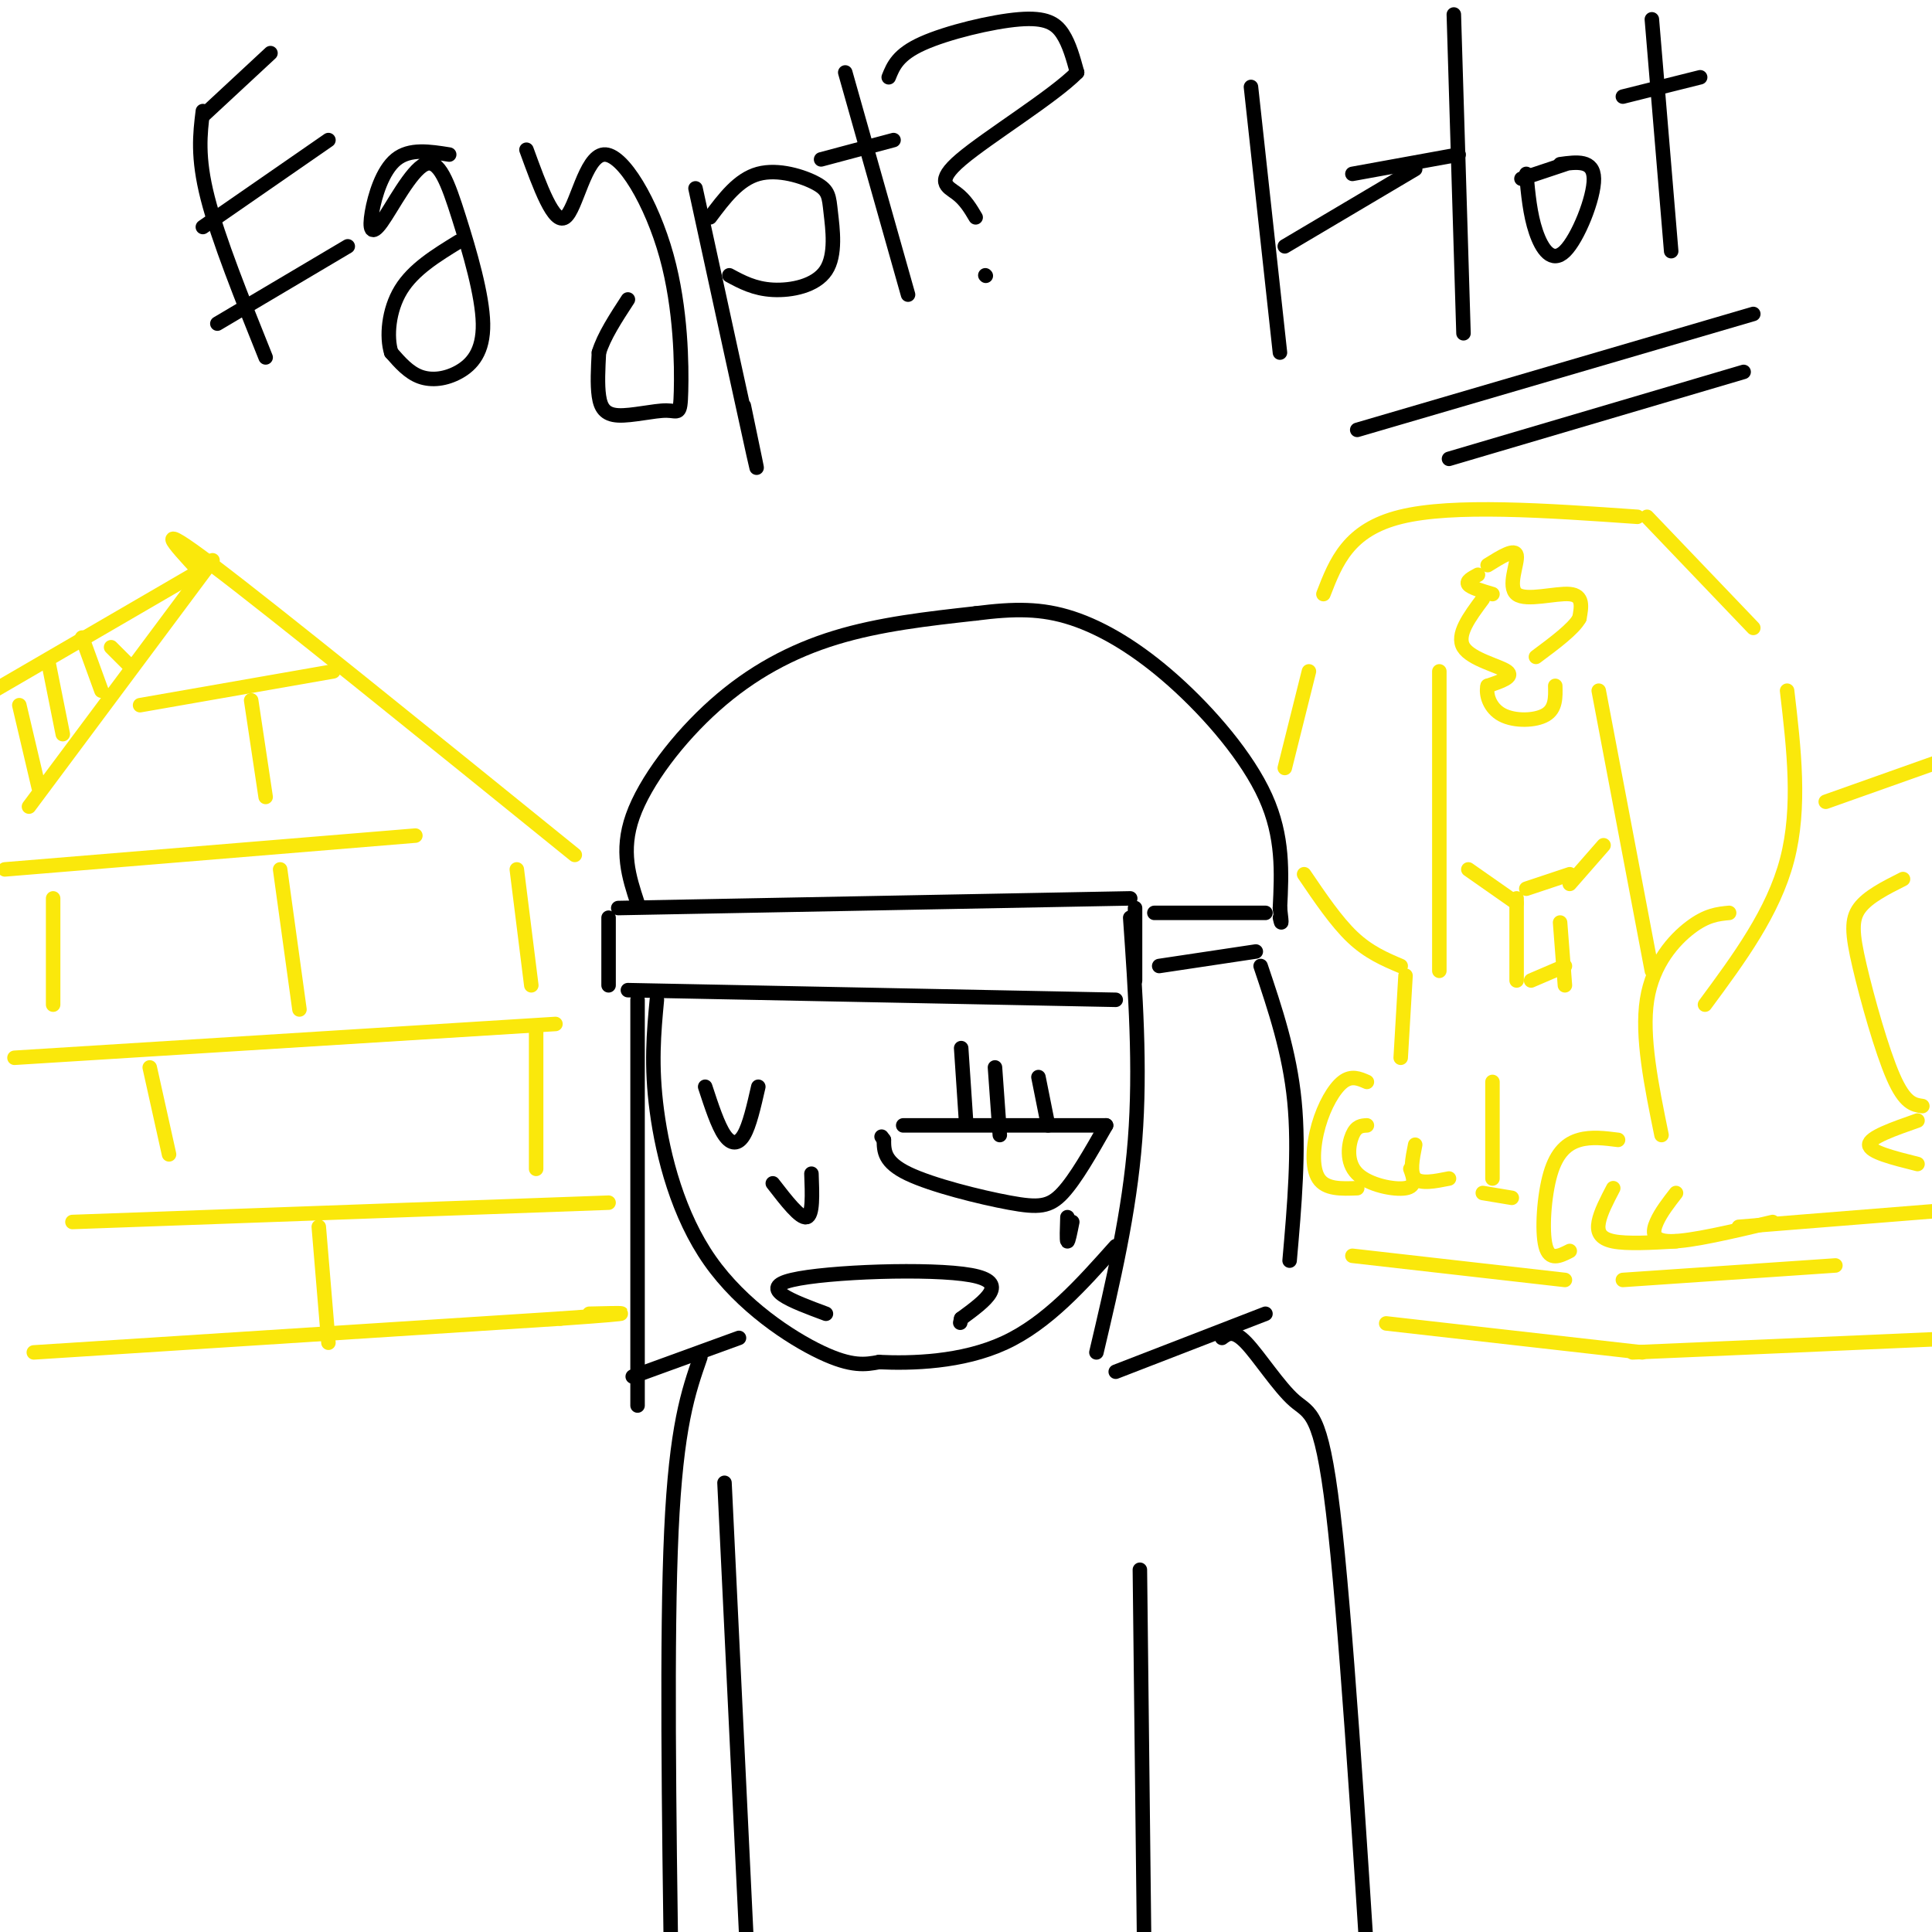 <svg viewBox='0 0 400 400' version='1.1' xmlns='http://www.w3.org/2000/svg' xmlns:xlink='http://www.w3.org/1999/xlink'><g fill='none' stroke='rgb(0,0,0)' stroke-width='3' stroke-linecap='round' stroke-linejoin='round'><path d='M42,23c-0.583,4.750 -1.167,9.500 1,18c2.167,8.500 7.083,20.750 12,33'/><path d='M42,24c0.000,0.000 14.000,-13.000 14,-13'/><path d='M42,47c0.000,0.000 26.000,-18.000 26,-18'/><path d='M45,67c0.000,0.000 27.000,-16.000 27,-16'/><path d='M93,32c-4.084,-0.652 -8.167,-1.304 -11,1c-2.833,2.304 -4.415,7.566 -5,11c-0.585,3.434 -0.173,5.042 2,2c2.173,-3.042 6.105,-10.734 9,-12c2.895,-1.266 4.751,3.896 7,11c2.249,7.104 4.892,16.152 5,22c0.108,5.848 -2.317,8.498 -5,10c-2.683,1.502 -5.624,1.858 -8,1c-2.376,-0.858 -4.188,-2.929 -6,-5'/><path d='M81,73c-1.022,-3.222 -0.578,-8.778 2,-13c2.578,-4.222 7.289,-7.111 12,-10'/><path d='M109,31c2.844,7.807 5.688,15.613 8,14c2.312,-1.613 4.092,-12.647 8,-13c3.908,-0.353 9.943,9.974 13,21c3.057,11.026 3.134,22.750 3,28c-0.134,5.250 -0.479,4.026 -3,4c-2.521,-0.026 -7.217,1.147 -10,1c-2.783,-0.147 -3.652,-1.613 -4,-4c-0.348,-2.387 -0.174,-5.693 0,-9'/><path d='M124,73c1.000,-3.333 3.500,-7.167 6,-11'/><path d='M144,39c5.167,23.750 10.333,47.500 12,55c1.667,7.500 -0.167,-1.250 -2,-10'/><path d='M147,45c2.947,-3.936 5.894,-7.872 10,-9c4.106,-1.128 9.371,0.551 12,2c2.629,1.449 2.622,2.667 3,6c0.378,3.333 1.140,8.782 -1,12c-2.140,3.218 -7.183,4.205 -11,4c-3.817,-0.205 -6.409,-1.603 -9,-3'/><path d='M184,16c0.946,-2.351 1.893,-4.702 7,-7c5.107,-2.298 14.375,-4.542 20,-5c5.625,-0.458 7.607,0.869 9,3c1.393,2.131 2.196,5.065 3,8'/><path d='M223,15c-4.857,4.952 -18.500,13.333 -24,18c-5.500,4.667 -2.857,5.619 -1,7c1.857,1.381 2.929,3.190 4,5'/><path d='M175,15c0.000,0.000 13.000,46.000 13,46'/><path d='M170,33c0.000,0.000 15.000,-4.000 15,-4'/><path d='M204,57c0.000,0.000 0.100,0.100 0.1,0.1'/><path d='M259,18c0.000,0.000 6.000,55.000 6,55'/><path d='M266,51c0.000,0.000 27.000,-16.000 27,-16'/><path d='M301,3c0.000,0.000 2.000,66.000 2,66'/><path d='M316,36c0.387,4.190 0.774,8.381 2,12c1.226,3.619 3.292,6.667 6,4c2.708,-2.667 6.060,-11.048 6,-15c-0.060,-3.952 -3.530,-3.476 -7,-3'/><path d='M342,4c0.000,0.000 4.000,48.000 4,48'/><path d='M336,20c0.000,0.000 16.000,-4.000 16,-4'/><path d='M281,89c0.000,0.000 82.000,-24.000 82,-24'/><path d='M300,95c0.000,0.000 61.000,-18.000 61,-18'/><path d='M324,34c0.000,0.000 -9.000,3.000 -9,3'/><path d='M302,32c0.000,0.000 -22.000,4.000 -22,4'/><path d='M136,207c-0.631,6.768 -1.262,13.536 0,23c1.262,9.464 4.417,21.625 11,31c6.583,9.375 16.595,15.964 23,19c6.405,3.036 9.202,2.518 12,2'/><path d='M182,282c6.622,0.311 17.178,0.089 26,-4c8.822,-4.089 15.911,-12.044 23,-20'/><path d='M187,233c0.000,0.000 42.000,0.000 42,0'/><path d='M229,233c-3.155,5.554 -6.310,11.107 -9,14c-2.690,2.893 -4.917,3.125 -11,2c-6.083,-1.125 -16.024,-3.607 -21,-6c-4.976,-2.393 -4.988,-4.696 -5,-7'/><path d='M183,236c-0.833,-1.167 -0.417,-0.583 0,0'/><path d='M171,272c-7.111,-2.644 -14.222,-5.289 -7,-7c7.222,-1.711 28.778,-2.489 37,-1c8.222,1.489 3.111,5.244 -2,9'/><path d='M199,273c-0.333,1.500 -0.167,0.750 0,0'/><path d='M221,252c-0.083,2.417 -0.167,4.833 0,5c0.167,0.167 0.583,-1.917 1,-4'/><path d='M199,217c0.000,0.000 1.000,15.000 1,15'/><path d='M206,221c0.000,0.000 1.000,14.000 1,14'/><path d='M215,223c0.000,0.000 2.000,10.000 2,10'/><path d='M146,225c1.311,4.000 2.622,8.000 4,10c1.378,2.000 2.822,2.000 4,0c1.178,-2.000 2.089,-6.000 3,-10'/><path d='M160,245c2.833,3.667 5.667,7.333 7,7c1.333,-0.333 1.167,-4.667 1,-9'/><path d='M130,205c0.000,0.000 101.000,2.000 101,2'/><path d='M126,190c0.000,0.000 0.000,14.000 0,14'/><path d='M128,188c0.000,0.000 106.000,-2.000 106,-2'/><path d='M235,188c0.000,0.000 0.000,15.000 0,15'/><path d='M234,190c1.083,15.500 2.167,31.000 1,46c-1.167,15.000 -4.583,29.500 -8,44'/><path d='M132,187c-1.774,-5.393 -3.548,-10.786 -1,-18c2.548,-7.214 9.417,-16.250 17,-23c7.583,-6.750 15.881,-11.214 25,-14c9.119,-2.786 19.060,-3.893 29,-5'/><path d='M202,127c8.037,-1.026 13.628,-1.089 20,1c6.372,2.089 13.523,6.332 21,13c7.477,6.668 15.279,15.762 19,24c3.721,8.238 3.360,15.619 3,23'/><path d='M265,188c0.500,4.167 0.250,3.083 0,2'/><path d='M239,189c0.000,0.000 23.000,0.000 23,0'/><path d='M240,200c0.000,0.000 20.000,-3.000 20,-3'/><path d='M261,200c3.000,8.917 6.000,17.833 7,28c1.000,10.167 0.000,21.583 -1,33'/><path d='M231,284c0.000,0.000 31.000,-12.000 31,-12'/><path d='M132,207c0.000,0.000 0.000,84.000 0,84'/><path d='M131,285c0.000,0.000 22.000,-8.000 22,-8'/><path d='M145,281c-2.500,7.167 -5.000,14.333 -6,36c-1.000,21.667 -0.500,57.833 0,94'/><path d='M253,277c1.173,-0.887 2.345,-1.774 5,1c2.655,2.774 6.792,9.208 10,12c3.208,2.792 5.488,1.940 8,23c2.512,21.060 5.256,64.030 8,107'/><path d='M236,325c0.000,0.000 1.000,88.000 1,88'/><path d='M150,307c0.000,0.000 5.000,104.000 5,104'/></g>
<g fill='none' stroke='rgb(250,232,11)' stroke-width='3' stroke-linecap='round' stroke-linejoin='round'><path d='M44,116c0.000,0.000 -38.000,51.000 -38,51'/><path d='M41,118c-5.000,-5.417 -10.000,-10.833 3,-1c13.000,9.833 44.000,34.917 75,60'/><path d='M7,280c0.000,0.000 109.000,-7.000 109,-7'/><path d='M116,273c19.167,-1.333 12.583,-1.167 6,-1'/><path d='M40,119c0.000,0.000 -43.000,25.000 -43,25'/><path d='M17,132c0.000,0.000 4.000,11.000 4,11'/><path d='M10,137c0.000,0.000 3.000,15.000 3,15'/><path d='M4,146c0.000,0.000 4.000,17.000 4,17'/><path d='M23,134c0.000,0.000 4.000,4.000 4,4'/><path d='M29,146c0.000,0.000 40.000,-7.000 40,-7'/><path d='M1,180c0.000,0.000 85.000,-7.000 85,-7'/><path d='M3,219c0.000,0.000 112.000,-7.000 112,-7'/><path d='M15,253c0.000,0.000 111.000,-4.000 111,-4'/><path d='M66,254c0.000,0.000 2.000,24.000 2,24'/><path d='M111,213c0.000,0.000 0.000,29.000 0,29'/><path d='M31,221c0.000,0.000 4.000,18.000 4,18'/><path d='M11,186c0.000,0.000 0.000,22.000 0,22'/><path d='M58,180c0.000,0.000 4.000,29.000 4,29'/><path d='M52,145c0.000,0.000 3.000,20.000 3,20'/><path d='M107,180c0.000,0.000 3.000,24.000 3,24'/><path d='M298,139c0.000,0.000 0.000,62.000 0,62'/><path d='M290,200c-3.333,-1.417 -6.667,-2.833 -10,-6c-3.333,-3.167 -6.667,-8.083 -10,-13'/><path d='M271,139c0.000,0.000 -5.000,20.000 -5,20'/><path d='M274,123c2.583,-6.667 5.167,-13.333 16,-16c10.833,-2.667 29.917,-1.333 49,0'/><path d='M341,107c0.000,0.000 22.000,23.000 22,23'/><path d='M370,143c1.417,12.083 2.833,24.167 0,35c-2.833,10.833 -9.917,20.417 -17,30'/><path d='M331,143c0.000,0.000 11.000,58.000 11,58'/><path d='M306,119c-1.250,0.667 -2.500,1.333 -2,2c0.500,0.667 2.750,1.333 5,2'/><path d='M308,117c2.851,-1.780 5.702,-3.560 6,-2c0.298,1.560 -1.958,6.458 0,8c1.958,1.542 8.131,-0.274 11,0c2.869,0.274 2.435,2.637 2,5'/><path d='M327,128c-1.167,2.167 -5.083,5.083 -9,8'/><path d='M307,124c-2.778,3.733 -5.556,7.467 -4,10c1.556,2.533 7.444,3.867 9,5c1.556,1.133 -1.222,2.067 -4,3'/><path d='M308,142c-0.452,1.750 0.417,4.625 3,6c2.583,1.375 6.881,1.250 9,0c2.119,-1.250 2.060,-3.625 2,-6'/><path d='M304,180c0.000,0.000 10.000,7.000 10,7'/><path d='M314,186c0.000,0.000 0.000,17.000 0,17'/><path d='M323,191c0.000,0.000 1.000,13.000 1,13'/><path d='M317,203c0.000,0.000 7.000,-3.000 7,-3'/><path d='M316,184c0.000,0.000 9.000,-3.000 9,-3'/><path d='M325,183c0.000,0.000 7.000,-8.000 7,-8'/><path d='M358,189c-2.311,0.222 -4.622,0.444 -8,3c-3.378,2.556 -7.822,7.444 -9,15c-1.178,7.556 0.911,17.778 3,28'/><path d='M335,236c-2.762,-0.351 -5.524,-0.702 -8,0c-2.476,0.702 -4.667,2.458 -6,7c-1.333,4.542 -1.810,11.869 -1,15c0.810,3.131 2.905,2.065 5,1'/><path d='M334,246c-1.311,2.511 -2.622,5.022 -3,7c-0.378,1.978 0.178,3.422 3,4c2.822,0.578 7.911,0.289 13,0'/><path d='M347,247c-1.556,2.000 -3.111,4.000 -4,6c-0.889,2.000 -1.111,4.000 3,4c4.111,0.000 12.556,-2.000 21,-4'/><path d='M283,224c-1.595,-0.702 -3.190,-1.405 -5,0c-1.810,1.405 -3.833,4.917 -5,9c-1.167,4.083 -1.476,8.738 0,11c1.476,2.262 4.738,2.131 8,2'/><path d='M283,233c-1.089,0.054 -2.179,0.107 -3,2c-0.821,1.893 -1.375,5.625 1,8c2.375,2.375 7.679,3.393 10,3c2.321,-0.393 1.661,-2.196 1,-4'/><path d='M293,237c-0.583,2.917 -1.167,5.833 0,7c1.167,1.167 4.083,0.583 7,0'/><path d='M291,202c0.000,0.000 -1.000,17.000 -1,17'/><path d='M309,224c0.000,0.000 0.000,20.000 0,20'/><path d='M307,247c0.000,0.000 6.000,1.000 6,1'/><path d='M378,166c0.000,0.000 31.000,-11.000 31,-11'/><path d='M394,182c-3.631,1.827 -7.262,3.655 -9,6c-1.738,2.345 -1.583,5.208 0,12c1.583,6.792 4.595,17.512 7,23c2.405,5.488 4.202,5.744 6,6'/><path d='M397,232c-5.000,1.750 -10.000,3.500 -10,5c0.000,1.500 5.000,2.750 10,4'/><path d='M360,254c0.000,0.000 50.000,-4.000 50,-4'/><path d='M280,260c0.000,0.000 44.000,5.000 44,5'/><path d='M336,265c0.000,0.000 44.000,-3.000 44,-3'/><path d='M287,274c0.000,0.000 53.000,6.000 53,6'/><path d='M338,280c0.000,0.000 69.000,-3.000 69,-3'/></g>
</svg>